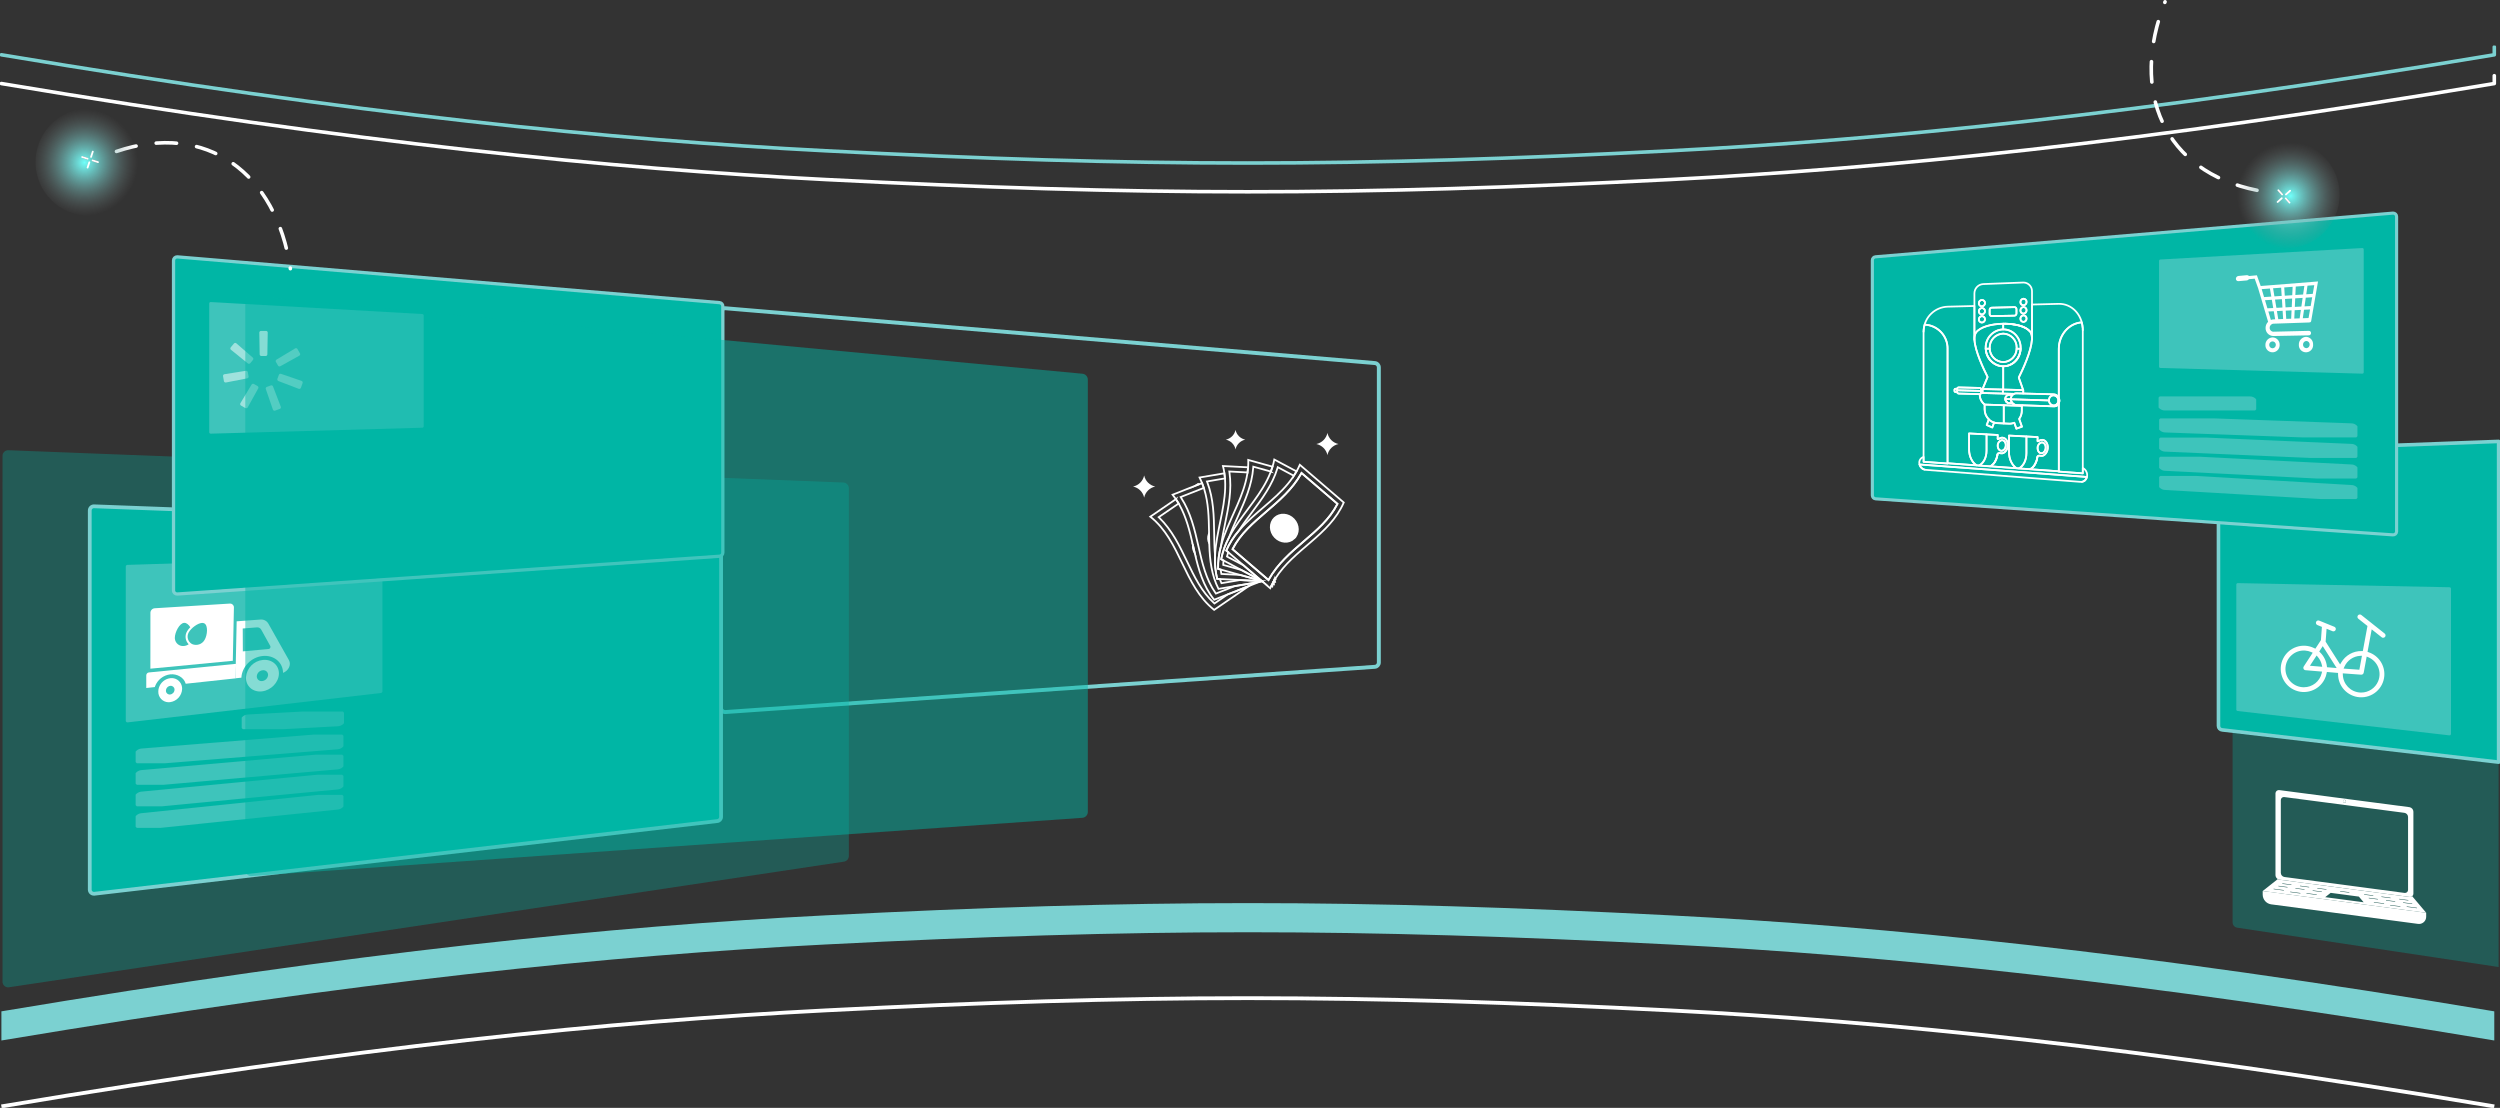 <svg xmlns="http://www.w3.org/2000/svg" xmlns:xlink="http://www.w3.org/1999/xlink" viewBox="0 0 1732.02 767.53"><rect x="0" y="0" width="1732.02" height="767.53" fill="#333333" stroke="none"/><defs><style>.cls-1{opacity:.31;}.cls-2{clip-path:url(#clippath-20);}.cls-3{clip-path:url(#clippath-11);}.cls-4{clip-path:url(#clippath-16);}.cls-5{fill:#fff;}.cls-6{opacity:.5;}.cls-7{stroke-width:2.17px;}.cls-7,.cls-8,.cls-9,.cls-10,.cls-11,.cls-12,.cls-13,.cls-14,.cls-15,.cls-16,.cls-17,.cls-18,.cls-19,.cls-20,.cls-21,.cls-22,.cls-23,.cls-24{fill:none;}.cls-7,.cls-8,.cls-9,.cls-10,.cls-11,.cls-13,.cls-14,.cls-15,.cls-16,.cls-19,.cls-20,.cls-23,.cls-24{stroke-linecap:round;}.cls-7,.cls-8,.cls-10,.cls-11,.cls-14,.cls-15,.cls-19,.cls-23,.cls-24{stroke-linejoin:round;}.cls-7,.cls-10,.cls-11,.cls-14,.cls-19,.cls-23,.cls-24{stroke:#7bd1d1;}.cls-8,.cls-9,.cls-12,.cls-13,.cls-15,.cls-16,.cls-20,.cls-22{stroke:#fff;}.cls-8,.cls-24{stroke-width:2.49px;}.cls-9{stroke-miterlimit:10;stroke-width:2.49px;}.cls-9,.cls-16{stroke-dasharray:0 0 14.1 14.1;}.cls-10{stroke-width:2.27px;}.cls-11{stroke-width:10.96px;}.cls-25{mix-blend-mode:multiply;opacity:.48;}.cls-26{clip-path:url(#clippath-2);}.cls-27{clip-path:url(#clippath-13);}.cls-28{isolation:isolate;}.cls-29{fill:#00b6a5;}.cls-30{clip-path:url(#clippath-15);}.cls-31{clip-path:url(#clippath-6);}.cls-12{stroke-width:2.66px;}.cls-12,.cls-22{stroke-miterlimit:10;}.cls-13,.cls-18{stroke-miterlimit:4;stroke-width:1.25px;}.cls-32{clip-path:url(#clippath-7);}.cls-33{clip-path:url(#clippath-21);}.cls-34{clip-path:url(#clippath-1);}.cls-35{clip-path:url(#clippath-4);}.cls-14{stroke-width:2.72px;}.cls-36{clip-path:url(#clippath-12);}.cls-15{stroke-width:1.23px;}.cls-37{clip-path:url(#clippath-24);}.cls-38{fill:url(#Degradado_sin_nombre_2);}.cls-16{stroke-miterlimit:10;stroke-width:2.49px;}.cls-39{clip-path:url(#clippath-22);}.cls-40{clip-path:url(#clippath-9);}.cls-41{clip-path:url(#clippath);}.cls-42{clip-path:url(#clippath-19);}.cls-43{clip-path:url(#clippath-3);}.cls-44{clip-path:url(#clippath-8);}.cls-18,.cls-21{stroke:#707070;}.cls-19{stroke-width:2.61px;}.cls-20,.cls-21{stroke-miterlimit:4;stroke-width:1.25px;}.cls-45{clip-path:url(#clippath-18);}.cls-46{clip-path:url(#clippath-14);}.cls-47{clip-path:url(#clippath-17);}.cls-48{clip-path:url(#clippath-5);}.cls-22{stroke-width:1.25px;}.cls-23{stroke-width:11.49px;}.cls-49{clip-path:url(#clippath-10);}.cls-50{clip-path:url(#clippath-23);}.cls-51{fill:url(#Degradado_sin_nombre_2-2);}.cls-52{fill:#7bd1d1;}</style><clipPath id="clippath"><rect class="cls-17" y="31.56" width="1732.02" height="735.97"></rect></clipPath><clipPath id="clippath-1"><rect class="cls-17" x="1.74" y="311.91" width="586.34" height="372.14"></rect></clipPath><clipPath id="clippath-2"><rect class="cls-17" x="93.97" y="508.93" width="143.95" height="19.86"></rect></clipPath><clipPath id="clippath-3"><rect class="cls-17" x="93.97" y="522.84" width="143.95" height="20.87"></rect></clipPath><clipPath id="clippath-4"><rect class="cls-17" x="93.97" y="536.75" width="143.95" height="21.89"></rect></clipPath><clipPath id="clippath-5"><rect class="cls-17" x="93.97" y="550.67" width="143.95" height="22.9"></rect></clipPath><clipPath id="clippath-6"><rect class="cls-17" x="167.46" y="492.95" width="70.86" height="12.25"></rect></clipPath><clipPath id="clippath-7"><rect class="cls-17" x="87.13" y="385.87" width="177.82" height="114.6"></rect></clipPath><clipPath id="clippath-8"><rect class="cls-17" x="1546.77" y="385.06" width="184.28" height="284.89"></rect></clipPath><clipPath id="clippath-9"><rect class="cls-17" x="1495.8" y="171.84" width="141.8" height="87.03"></rect></clipPath><clipPath id="clippath-10"><rect class="cls-17" x="144.95" y="209.26" width="148.58" height="91.19"></rect></clipPath><clipPath id="clippath-11"><rect class="cls-17" x="159.58" y="237.56" width="15.96" height="14.5"></rect></clipPath><clipPath id="clippath-12"><rect class="cls-17" x="154.49" y="256.87" width="17.73" height="8.14"></rect></clipPath><clipPath id="clippath-13"><rect class="cls-17" x="166.39" y="265.86" width="12.66" height="17"></rect></clipPath><clipPath id="clippath-14"><rect class="cls-17" x="184.09" y="266.96" width="10.54" height="17.6"></rect></clipPath><clipPath id="clippath-15"><rect class="cls-17" x="192.11" y="258.93" width="17.6" height="10.51"></rect></clipPath><clipPath id="clippath-16"><rect class="cls-17" x="190.98" y="241.21" width="16.99" height="12.68"></rect></clipPath><clipPath id="clippath-17"><rect class="cls-17" x="1549.33" y="403.98" width="148.74" height="105.49"></rect></clipPath><clipPath id="clippath-18"><rect class="cls-17" x="1495.87" y="289.88" width="137.38" height="13.14"></rect></clipPath><clipPath id="clippath-19"><rect class="cls-17" x="1495.87" y="303.16" width="137.38" height="14.11"></rect></clipPath><clipPath id="clippath-20"><rect class="cls-17" x="1495.87" y="316.43" width="137.38" height="15.08"></rect></clipPath><clipPath id="clippath-21"><rect class="cls-17" x="1495.87" y="329.71" width="137.38" height="16.05"></rect></clipPath><clipPath id="clippath-22"><rect class="cls-17" x="1495.49" y="274.63" width="67.62" height="9.76"></rect></clipPath><clipPath id="clippath-23"><rect class="cls-17" x="169.95" y="204.92" width="583.72" height="402.05"></rect></clipPath><clipPath id="clippath-24"><rect class="cls-17" y="31.56" width="1732.03" height="735.97"></rect></clipPath><radialGradient id="Degradado_sin_nombre_2" cx="-1339.7" cy="868.41" fx="-1339.7" fy="868.41" r=".62" gradientTransform="translate(-90473.39 -24614.47) rotate(-132) scale(59.71)" gradientUnits="userSpaceOnUse"><stop offset="0" stop-color="#71fffa"></stop><stop offset="1" stop-color="gray" stop-opacity="0"></stop></radialGradient><radialGradient id="Degradado_sin_nombre_2-2" cx="-1314.99" cy="851.36" fx="-1314.99" fy="851.36" r=".62" gradientTransform="translate(90442.57 -23970.44) rotate(18) scale(59.71)" xlink:href="#Degradado_sin_nombre_2"></radialGradient></defs><g class="cls-28"><g id="Capa_2"><g id="Layer_1"><g id="Grupo_20803"><g id="Grupo_20797"><g class="cls-41"><g id="Grupo_20796"><g id="Grupo_20793"><g id="Grupo_20802"><path id="Trazado_53021" class="cls-14" d="M502.71,213.57l449.83,37.97c1.55,.14,2.73,1.44,2.73,2.99v204.45c0,1.59-1.23,2.9-2.82,3l-449.83,31.33c-1.66,.1-3.09-1.15-3.19-2.81,0-.06,0-.13,0-.19V216.56c0-1.66,1.35-3.01,3.01-3.01,.09,0,.18,0,.28,.01Z"></path><path id="Trazado_53022" class="cls-22" d="M830.06,335.29c.12,.1,.25,.22,.38,.32l-2.02,.8,1.64-1.12Z"></path><path id="Trazado_53023" class="cls-22" d="M814.68,345.82c.67,.99,1.31,1.98,1.91,3l-13.84,9.48,.44,.43c8.79,8.57,14.02,19.45,19.07,29.97,5.26,10.95,10.23,21.29,18.83,29.11l.3,.27,9.1-6.24,14.87-5.88c-8.06,5.52-16.13,11.05-24.2,16.57-21.36-16.99-22.86-47.59-44.21-64.58l17.73-12.14Z"></path><path id="Trazado_53024" class="cls-22" d="M826.46,377.62c.39,1.73,.79,3.46,1.19,5.19-.08-.14-.17-.27-.25-.41-.78-1.46-1.11-3.13-.94-4.78Z"></path><path id="Trazado_53025" class="cls-22" d="M846.24,413.52l-5.05,2c-7.71-9.64-10.85-21.09-13.54-32.71-.4-1.73-.79-3.46-1.19-5.19-2.21-9.67-4.55-19.29-9.38-27.92-.17-.3-.33-.59-.5-.89-.59-1.02-1.24-2.01-1.91-2.99-.71-1.05-1.45-2.08-2.26-3.08l15.99-6.32,2.02-.8,2.37-.94c.44,1.11,.85,2.22,1.21,3.34l-16.03,6.34,.34,.52c6.67,10.31,9.35,22.08,11.94,33.46,2.7,11.85,5.24,23.03,11.9,32.56l.23,.33,13.05-5.16,16.93-2.88-7.01,2.77-14.86,5.87-4.26,1.68Z"></path><path id="Trazado_53026" class="cls-5" d="M837.62,368.37c.05,3.09,.09,6.18,.2,9.26-.53-.76-.93-1.61-1.18-2.5-.62-2.29-.27-4.74,.98-6.76"></path><path id="Trazado_53027" class="cls-22" d="M883.73,401.26l-.5,.08c.1-.17,.2-.34,.3-.5,.06,.14,.13,.28,.2,.41Z"></path><path id="Trazado_53028" class="cls-22" d="M855.44,406.07l-4.84,.82-6.42,1.09c-4.86-9.65-6-19.94-6.36-30.35-.11-3.08-.15-6.17-.2-9.26-.16-9.95-.42-19.89-3.3-29.38-.1-.32-.19-.65-.3-.97-.36-1.12-.77-2.23-1.21-3.34-.52-1.3-1.08-2.58-1.72-3.86l17.19-2.92c.17,1.18,.29,2.36,.38,3.54l-12.46,2.12,.22,.58c4.39,11.47,4.58,23.54,4.76,35.22,.08,5.33,.16,10.54,.61,15.6-.3,5.41,.2,10.84,1.48,16.11l1.84,.09c.3,.84,.62,1.68,.97,2.51l.16,.37,12.77-2.17,15.27,.78,.22,.19-2.13,.36-16.94,2.87Z"></path><path id="Trazado_53029" class="cls-22" d="M883.02,401.7c.1,.47,.2,.94,.32,1.41l-.79-.04v-.58c.15-.26,.31-.53,.47-.79Z"></path><path id="Trazado_53030" class="cls-22" d="M864.3,327.31l-12.62-.65,.09,.61c1.79,12.15-.65,23.98-3.01,35.41-1.08,5.22-2.13,10.32-2.79,15.36-1.47,5.22-2.16,10.62-2.06,16.04l1.78,.5c.11,.89,.24,1.77,.4,2.66l.07,.39,12.93,.66,15,4.16,.2,.18-15.27-.78-4.66-.24-8.14-.42-1.1-.06-1.84-.09c-1.28-5.27-1.78-10.69-1.48-16.11,.1-2.3,.31-4.6,.6-6.89,1.92-15.21,7.25-30.25,6.33-45.6-.02-.34-.05-.68-.08-1.02-.09-1.18-.21-2.36-.38-3.54-.24-1.69-.57-3.36-.99-5.01l17.41,.89c-.09,1.18-.23,2.36-.4,3.53Z"></path><path id="Trazado_53031" class="cls-22" d="M882.55,402.49v.58c0,.58-.01,1.16,0,1.75l-.76-.21c.11-.48,.23-.95,.35-1.42,.13-.24,.27-.46,.41-.69Z"></path><path id="Trazado_53032" class="cls-22" d="M880.47,326.7l-12.17-3.38-.05,.62c-.9,12.25-5.85,23.26-10.65,33.9-2.19,4.86-4.33,9.61-6.07,14.39-2.57,4.77-4.42,9.9-5.5,15.21l1.62,.87c-.08,.89-.15,1.78-.18,2.69v.4s12.46,3.46,12.46,3.46l13.96,7.44,.19,.17-15-4.16-4.49-1.25-7.86-2.18-1.06-.29-1.78-.5c-.1-5.42,.59-10.82,2.06-16.04,.6-2.23,1.3-4.42,2.08-6.6,5.19-14.43,13.66-27.94,16.11-43.13,.05-.34,.1-.67,.15-1.01,.17-1.17,.31-2.34,.4-3.54,.13-1.7,.17-3.4,.12-5.11l16.8,4.66c-.34,1.13-.74,2.25-1.16,3.36Z"></path><path id="Trazado_53033" class="cls-22" d="M882.15,403.18c-.12,.47-.24,.95-.35,1.42-.13,.57-.27,1.13-.37,1.71l-.69-.37c.45-.94,.92-1.86,1.42-2.76Z"></path><path id="Trazado_53034" class="cls-22" d="M896.38,329.62l-11.15-5.95-.18,.59c-3.54,11.76-10.78,21.43-17.77,30.77-3.2,4.27-6.31,8.44-9.06,12.72-3.55,4.1-6.47,8.7-8.68,13.65l1.4,1.2c-.28,.85-.53,1.71-.77,2.58l-.1,.39,11.43,6.09,12.38,10.63-13.96-7.44-4.12-2.19-7.19-3.84-.97-.52-1.62-.87c1.08-5.31,2.93-10.44,5.5-15.21,1.07-2.04,2.23-4.03,3.47-5.99,8.2-12.96,19.41-24.3,25.11-38.59,.12-.31,.24-.63,.36-.95,.42-1.1,.81-2.22,1.16-3.37,.5-1.63,.91-3.28,1.23-4.95l15.39,8.21c-.58,1.06-1.21,2.06-1.86,3.05Z"></path><path id="Trazado_53035" class="cls-22" d="M874.29,402.64l.22,.19,5.49,4.7c.24-.54,.49-1.06,.74-1.59,.45-.94,.92-1.87,1.42-2.76,.13-.24,.27-.46,.4-.69,.15-.27,.31-.53,.47-.79,.07-.12,.14-.23,.21-.35,.1-.17,.2-.34,.3-.5,12.7-20.24,37.55-30.04,47.42-52.71l-30.43-26.12c-.68,1.56-1.44,3.09-2.28,4.57-.59,1.04-1.21,2.04-1.86,3.03-.19,.28-.37,.57-.56,.85-8.67,12.71-22.08,21.35-32.9,32.21-1.63,1.64-3.2,3.33-4.69,5.09-3.55,4.1-6.47,8.7-8.68,13.65l1.4,1.2,.83,.72,6.19,5.31,3.54,3.04,12.38,10.63c.06,.05,.12,.11,.19,.17l.2,.17Zm4.84-1.33l-.3,.54-24.91-21.38,.18-.36c5.33-10.33,14.04-17.8,23.26-25.71,8.86-7.6,18.02-15.46,24.04-26.17l.3-.54,24.91,21.38-.18,.36c-5.33,10.34-14.04,17.8-23.26,25.71-8.86,7.6-18.02,15.46-24.04,26.17h0Z"></path><path id="Trazado_53036" class="cls-22" d="M896.54,373.03c-3.59,3.41-9.52,3.01-13.25-.91-3.72-3.92-3.83-9.86-.23-13.27s9.52-3.01,13.24,.91,3.83,9.86,.23,13.27Z"></path><path id="Trazado_53037" class="cls-22" d="M903.16,375.14c9.22-7.91,17.92-15.37,23.26-25.71l.18-.36-24.91-21.38-.3,.54c-6.02,10.71-15.18,18.57-24.04,26.17-9.22,7.91-17.92,15.37-23.25,25.71l-.18,.36,24.91,21.38,.3-.54c6.01-10.71,15.18-18.57,24.04-26.17Z"></path><path id="Trazado_53038" class="cls-5" d="M883.29,372.12c-3.72-3.92-3.83-9.86-.23-13.27s9.52-3.01,13.24,.91,3.83,9.86,.23,13.27c-3.59,3.41-9.52,3.01-13.24-.91"></path><path id="Trazado_53039" class="cls-5" d="M919.65,299.95c-.82,3.84-3.82,6.85-7.67,7.67,3.84,.82,6.85,3.83,7.67,7.67,.82-3.85,3.83-6.85,7.67-7.67-3.85-.82-6.85-3.83-7.67-7.67"></path><path id="Trazado_53040" class="cls-5" d="M792.68,329.41c-.82,3.85-3.83,6.85-7.67,7.67,3.84,.82,6.85,3.83,7.67,7.67,.82-3.85,3.83-6.85,7.67-7.67-3.84-.82-6.85-3.83-7.67-7.67"></path><path id="Trazado_53041" class="cls-5" d="M855.99,297.87c-.72,3.37-3.36,6.01-6.73,6.73,3.37,.72,6.01,3.36,6.73,6.73,.72-3.37,3.36-6.01,6.73-6.73-3.37-.72-6.01-3.36-6.73-6.73"></path><g id="Grupo_20725" class="cls-1"><g id="Grupo_20724"><g class="cls-34"><g id="Grupo_20723"><path id="Trazado_53042" class="cls-29" d="M5.96,311.93l578.6,22.38c2.03,.22,3.55,1.95,3.52,3.98v254.7c.03,2.08-1.55,3.82-3.63,3.99L5.86,684.04c-2.17,.1-4.01-1.57-4.11-3.73,0-.09,0-.17,0-.26V315.91c-.04-2.17,1.68-3.95,3.85-3.99,.12,0,.25,0,.37,.01"></path></g></g></g></g><path id="Trazado_53043" class="cls-29" d="M65.32,350.78l431.62,16.15c1.48,.14,2.62,1.38,2.62,2.87v196.17c0,1.52-1.18,2.79-2.7,2.88l-431.61,50.36c-1.59,.1-2.96-1.11-3.06-2.7,0-.06,0-.12,0-.18V353.66c0-1.59,1.3-2.88,2.89-2.88,.09,0,.17,0,.26,.01"></path><path id="Trazado_53044" class="cls-19" d="M65.32,350.78l431.62,16.15c1.48,.14,2.62,1.38,2.62,2.87v196.17c0,1.52-1.18,2.79-2.7,2.88l-431.61,50.36c-1.59,.1-2.96-1.11-3.06-2.7,0-.06,0-.12,0-.18V353.66c0-1.59,1.29-2.89,2.88-2.89,.09,0,.18,0,.26,.01Z"></path><g id="Grupo_20728" class="cls-6"><g id="Grupo_20727"><g class="cls-26"><g id="Grupo_20726"><line id="L&#xED;nea_227" class="cls-23" x1="233.47" y1="513.39" x2="98.43" y2="524.33"></line></g></g></g></g><g id="Grupo_20731" class="cls-6"><g id="Grupo_20730"><g class="cls-43"><g id="Grupo_20729"><line id="L&#xED;nea_228" class="cls-23" x1="233.47" y1="527.3" x2="98.43" y2="539.26"></line></g></g></g></g><g id="Grupo_20734" class="cls-6"><g id="Grupo_20733"><g class="cls-35"><g id="Grupo_20732"><line id="L&#xED;nea_229" class="cls-23" x1="233.47" y1="541.21" x2="98.43" y2="554.18"></line></g></g></g></g><g id="Grupo_20737" class="cls-6"><g id="Grupo_20736"><g class="cls-48"><g id="Grupo_20735"><line id="L&#xED;nea_230" class="cls-23" x1="233.47" y1="555.13" x2="98.43" y2="569.11"></line></g></g></g></g><g id="Grupo_20740" class="cls-6"><g id="Grupo_20739"><g class="cls-31"><g id="Grupo_20738"><line id="L&#xED;nea_231" class="cls-23" x1="233.86" y1="497.41" x2="171.92" y2="500.75"></line></g></g></g></g><g id="Grupo_20743" class="cls-6"><g id="Grupo_20742"><g class="cls-32"><g id="Grupo_20741"><path id="Trazado_53045" class="cls-52" d="M88.41,391.35l175.47-5.47c.6,.05,1.07,.56,1.07,1.17v91.89c0,.62-.48,1.13-1.1,1.17l-175.47,20.37c-.65,.04-1.2-.45-1.24-1.1,0-.02,0-.05,0-.07v-106.79c0-.65,.53-1.17,1.17-1.17,.04,0,.07,0,.11,0"></path></g></g></g></g><path id="Trazado_53046" class="cls-5" d="M200.18,457.37l-14.31-25.41c-1.14-1.9-3.28-2.97-5.49-2.73l-16.42,1.22-.62,29.47,.19-.02-.21,10.01,3.92-.42c.35-7.57,6.91-14.26,14.81-15.02,7.82-.75,13.99,4.45,14.05,11.69,3.7-1.37,5.89-5.58,4.08-8.78m-14.2-7.73l-17.74,1.63-.07-15.86,9.79-.77c1.19-.13,2.35,.44,2.96,1.48l6.36,11.46c.31,.76-.05,1.64-.82,1.95-.16,.06-.32,.1-.49,.11"></path><path id="Trazado_53047" class="cls-5" d="M182.12,457.21c-6.27,.63-11.19,5.65-11.71,11.93,0,.06-.01,.12-.01,.19-.14,6.07,4.83,10.4,11.11,9.66,6.28-.74,11.53-6.16,11.72-12.12v-.18c.09-5.86-4.84-10.09-11.11-9.48m-.41,14.62c-1.77,.31-3.45-.88-3.76-2.65-.04-.22-.05-.44-.05-.66,.16-2.17,1.85-3.92,4.02-4.15,1.77-.3,3.46,.89,3.76,2.67,.04,.21,.05,.42,.04,.64-.17,2.17-1.86,3.91-4.02,4.15"></path><path id="Trazado_53048" class="cls-5" d="M117.97,469.85c-3.69,.46-6.78,3.04-7.89,6.59-.27,.85-.41,1.73-.41,2.62-.14,3.98,2.96,7.31,6.94,7.46,.42,.02,.85,0,1.27-.07,4.64-.64,8.15-4.53,8.3-9.21,0-.85-.12-1.69-.38-2.5-1.09-3.3-4.38-5.35-7.82-4.89m-.06,11.3c-1.42,.2-2.74-.79-2.94-2.22-.02-.15-.03-.3-.02-.45,.04-1.69,1.31-3.1,2.99-3.32,1.43-.2,2.74,.8,2.94,2.23,.02,.15,.03,.29,.02,.44-.05,1.69-1.32,3.1-2.99,3.32"></path><path id="Trazado_53049" class="cls-5" d="M163.34,459.92l-59.17,5.86-1.04,.1c-1.02,.12-1.79,.98-1.8,2.01v8.76l5.93-.64c.04-.17,.08-.33,.14-.5,1.69-4.54,5.78-7.76,10.59-8.32,4.61-.47,9.2,2.06,10.51,6.06,.05,.15,.09,.31,.12,.46l34.69-3.74v-.07l.21-10.01-.19,.03Z"></path><path id="Trazado_53050" class="cls-5" d="M159.13,418.17l-51.94,3.24c-1.65,.1-2.94,1.45-2.98,3.1l-.03,38.76,57.11-5.47,.58-27.88,.19-9.14c0-1.45-1.18-2.62-2.62-2.61-.1,0-.2,0-.3,.02m-26.08,28.03c-2.85-1.53-3.92-5.09-2.39-7.94,.08-.14,.16-.28,.25-.42,1.61-2.74,5.92-6.06,8.94-6.28,.56-.06,1.14,.04,1.65,.28,2.8,1.41,2.19,8.16,.25,11.45-1.72,3.06-5.48,4.32-8.7,2.91m-5.64,1.35c-3.11,.35-5.91-1.89-6.26-5-.03-.25-.04-.5-.03-.75,.02-3.7,3.15-10.06,6.43-10.3,1.6-.12,3.13,1.22,4.28,3.03-.83,.8-1.55,1.7-2.15,2.68-1.83,2.91-1.41,6.7,1.03,9.13-.98,.68-2.11,1.09-3.3,1.2"></path><path id="Trazado_53051" class="cls-29" d="M122.95,177.97l375.56,31.7c1.29,.12,2.28,1.2,2.28,2.5v170.69c0,1.33-1.03,2.42-2.35,2.51l-375.56,26.17c-1.38,.09-2.58-.97-2.66-2.35,0-.05,0-.1,0-.16V180.47c0-1.39,1.12-2.51,2.51-2.51,.08,0,.15,0,.23,.01"></path><path id="Trazado_53052" class="cls-10" d="M122.95,177.97l375.56,31.7c1.29,.12,2.28,1.2,2.28,2.5v170.69c0,1.33-1.03,2.42-2.35,2.51l-375.56,26.17c-1.38,.09-2.58-.97-2.66-2.35,0-.05,0-.1,0-.16V180.47c0-1.39,1.13-2.51,2.51-2.51,.08,0,.15,0,.23,.01Z"></path><g id="Grupo_20746" class="cls-1"><g id="Grupo_20745"><g class="cls-44"><g id="Grupo_20744"><path id="Trazado_53053" class="cls-29" d="M1731.06,385.06l-180.93,7c-1.93,.21-3.38,1.86-3.36,3.8v243.07c-.03,1.98,1.48,3.65,3.46,3.81l180.83,27.21V385.06Z"></path></g></g></g></g><path id="Trazado_53054" class="cls-29" d="M1731.06,305.81l-191.59,7.17c-1.42,.13-2.5,1.32-2.5,2.74v187.22c0,1.45,1.13,2.65,2.58,2.74l191.52,22.35v-222.22Z"></path><path id="Trazado_53055" class="cls-24" d="M1731.06,305.81l-191.59,7.17c-1.42,.13-2.5,1.32-2.5,2.74v187.22c0,1.45,1.13,2.65,2.58,2.74l191.52,22.35v-222.22Z"></path><path id="Trazado_53056" class="cls-29" d="M1657.78,147.65l-358.42,30.26c-1.23,.11-2.18,1.15-2.18,2.39v162.9c0,1.26,.98,2.31,2.24,2.39l358.42,24.97c1.32,.08,2.46-.92,2.54-2.24,0-.05,0-.1,0-.15V150.04c0-1.32-1.07-2.4-2.4-2.4-.07,0-.15,0-.22,.01"></path><path id="Trazado_53057" class="cls-7" d="M1657.78,147.65l-358.42,30.26c-1.23,.11-2.18,1.15-2.18,2.39v162.9c0,1.26,.98,2.31,2.24,2.39l358.42,24.97c1.32,.08,2.46-.92,2.54-2.24,0-.05,0-.1,0-.15V150.04c0-1.32-1.07-2.4-2.4-2.4-.07,0-.14,0-.21,0Z"></path><path id="Trazado_53058" class="cls-15" d="M1443.42,333.49c-.11,.05-.22,.1-.34,.14,.12-.04,.23-.09,.34-.14Z"></path><path id="Trazado_53059" class="cls-15" d="M1442.3,333.83c.1-.01,.19-.04,.29-.06-.1,.01-.19,.04-.29,.06Z"></path><path id="Trazado_53060" class="cls-15" d="M1444.15,333.06c-.12,.09-.25,.17-.37,.24,.13-.07,.25-.15,.37-.24Z"></path><path id="Trazado_53061" class="cls-15" d="M1329.81,321.79l116.02,8.66c-.22,.94-.73,1.79-1.45,2.43,1.06-.94,1.65-2.29,1.63-3.7,.02-2.09-1.16-4.01-3.03-4.94v3.69l-16.62-1.21v-.2l-19.87-1.44h0l-7.73-.56-1.7-.12h0l-18.18-1.32h0l-7.73-.56-1.7-.12h0l-20.12-1.46v.19l-16.62-1.21v-3.35c-1.81,.51-3.06,2.17-3.03,4.06,.02,1.37,.61,2.67,1.63,3.58-.71-.65-1.22-1.48-1.47-2.41Z"></path><path id="Trazado_53062" class="cls-15" d="M1333.33,325.36c-.1-.03-.19-.06-.29-.1,.09,.04,.19,.07,.29,.1Z"></path><path id="Trazado_53063" class="cls-15" d="M1332.54,325.07c-.12-.05-.23-.12-.34-.18,.11,.06,.22,.12,.34,.18Z"></path><path id="Trazado_53064" class="cls-15" d="M1331.84,324.67c-.12-.09-.25-.17-.37-.27,.12,.1,.24,.19,.37,.27Z"></path><path id="Trazado_53065" class="cls-15" d="M1443.08,333.63c.12-.04,.23-.09,.34-.14,.26-.12,.5-.26,.73-.43,.08-.06,.15-.12,.22-.18,.73-.64,1.23-1.49,1.45-2.43l-116.02-8.66c.25,.92,.75,1.76,1.45,2.41,.07,.07,.14,.13,.22,.2,.12,.1,.24,.19,.37,.27s.24,.15,.36,.22,.22,.12,.34,.18c.16,.07,.33,.14,.5,.19,.09,.03,.19,.07,.29,.1,.28,.08,.56,.13,.85,.15l107.28,8.34c.28,.02,.57,.01,.85-.03,.1-.01,.19-.04,.29-.06,.17-.03,.34-.08,.5-.13Z"></path><path id="Trazado_53066" class="cls-15" d="M1407.71,235.29v.18c-.48,7.96-6.24,20.41-9.08,26.1l3.04,8.68h.05v2.38l21.2,.58c1.52,.08,2.86,1.04,3.43,2.45v-33.95c0-9.74,7.05-17.77,15.89-18.36,.35,1.26,.57,2.56,.67,3.87-.61-9.56-7.81-16.93-16.63-16.7l-18.52,.47v24.32h-.06Z"></path><path id="Trazado_53067" class="cls-15" d="M1372.6,271.81v.31s-.02,.08-.03,.12l.91,.02v-.44l-.87-.02Z"></path><path id="Trazado_53068" class="cls-15" d="M1442.97,228.51c0-.2-.02-.4-.03-.6,.01,.27,.03,.53,.03,.81v-.2Z"></path><path id="Trazado_53069" class="cls-15" d="M1349.28,241.65v79.28l20.11,1.46c-3.05-1.95-5.19-6.17-5.19-10.92v-11.18l12.1,.64,7.73,.41v2.69c.03,.17,.22,.39,1.28-.29,.39-.25,.84-.42,1.3-.49,2.24-.36,4.25,1.63,4.49,4.61,.26,3.18-2.29,6.77-4.82,6.18-1.98-.46-2.3,.2-2.41,.81-.01,.08-.03,.16-.04,.24,0,.05-.01,.11-.02,.15s-.01,.07-.02,.1c-.07,.42-.15,.83-.26,1.23,0,.01,0,.03-.01,.04-.28,1.08-.71,2.12-1.28,3.09-.09,.16-.18,.32-.28,.47-.12,.19-.26,.36-.39,.54s-.28,.36-.43,.53c-.12,.14-.25,.28-.37,.41-.19,.19-.38,.36-.58,.52-.11,.09-.22,.19-.33,.27-.31,.24-.65,.44-1,.62l18.18,1.32c-3.05-2-5.19-6.31-5.19-11.18v-11.45l12.1,.64,7.73,.41v2.76c.03,.17,.22,.4,1.28-.3,.39-.26,.83-.43,1.3-.5,2.24-.37,4.25,1.66,4.49,4.71,.26,3.26-2.29,6.93-4.82,6.34-1.97-.46-2.3,.2-2.41,.82-.01,.08-.03,.17-.04,.25,0,.05-.01,.11-.02,.16s-.02,.07-.02,.11c-.07,.43-.15,.85-.26,1.26v.04c-.3,1.11-.73,2.18-1.29,3.17-.09,.16-.18,.33-.28,.48-.12,.19-.26,.37-.39,.55s-.28,.37-.43,.54c-.12,.14-.25,.28-.37,.42-.19,.19-.38,.37-.58,.54-.11,.09-.22,.19-.33,.28-.31,.24-.65,.45-1,.64l19.87,1.44v-47.22c-.19,.43-.45,.82-.78,1.15-.02,.02-.05,.04-.07,.06-.15,.15-.31,.29-.48,.41-.06,.04-.13,.07-.2,.11-.24,.17-.52,.29-.81,.35-.11,.03-.21,.08-.33,.1-.25,.05-.51,.07-.76,.06l-21.77-.75c-.17,.14-.35,.27-.54,.4h.1v3.42c.01,2.01-.62,3.97-1.81,5.6l1.9,5.41-3.85,1.37-1.44-4.09c-1.12,.48-2.34,.7-3.55,.64l-3.73-.17-4.52-.21c-.74-.04-1.48-.17-2.19-.4l-1.26,3.42-3.85-1.72,1.45-3.92c-1.86-1.82-2.91-4.31-2.91-6.91v-3.34h.1c-2.18-1.57-3.47-4.1-3.47-6.78v-.45c-.06,.01-.12,.02-.18,.02l-14.27-.41c-.61,.03-1.13-.41-1.2-1.02h0s-1.21-.04-1.21-.04c-.32,.02-.6-.22-.64-.54v-1.21c.03-.31,.31-.54,.63-.51,0,0,0,0,.01,0l1.21,.03h0c.06-.6,.59-1.03,1.18-.96,0,0,.01,0,.02,0l14.27,.35c.61-.03,1.14,.42,1.2,1.03v.08l.87,.02v-.37h.06l3.47-8.35c-2.87-5.7-8.68-18.03-9.08-25.7h-.05v-23.47l-18.52,.47c-8.82,.29-15.99,7.18-16.63,15.98,.1-1.2,.32-2.38,.67-3.53,8.95,.35,16,7.76,15.9,16.72Z"></path><path id="Trazado_53070" class="cls-15" d="M1332.66,229.64v.19c0-.25,.02-.49,.03-.73,0,.18-.03,.36-.03,.55Z"></path><path id="Trazado_53071" class="cls-15" d="M1414.58,314c1.61-.23,2.81-2.19,2.68-4.29-.12-2.02-1.44-3.39-2.93-3.15-1.63,.51-2.72,2.06-2.64,3.77v.42c.09,1.99,1.35,3.48,2.9,3.26Z"></path><path id="Trazado_53072" class="cls-15" d="M1386.94,312.27c1.61-.22,2.81-2.13,2.68-4.19-.12-1.97-1.44-3.32-2.93-3.08-1.62,.48-2.71,1.99-2.64,3.67v.41c.09,1.95,1.35,3.4,2.9,3.19Z"></path><path id="Trazado_53073" class="cls-15" d="M1367.92,235.48c-.22-1.74,.14-3.5,1.02-5.01,2.82-3.98,10.86-6.07,18.9-6.18h.09c.47,0,.94,0,1.41,0h.02c1.5,.03,2.98,.12,4.41,.29h.03c.47,.05,.94,.12,1.4,.19h.02c.46,.07,.92,.15,1.37,.24l.12,.02c.41,.08,.82,.17,1.23,.26,.08,.02,.15,.04,.23,.06,.36,.09,.71,.18,1.06,.28,.08,.02,.15,.05,.23,.07,.34,.1,.67,.2,1,.31,.14,.05,.27,.1,.4,.15,.25,.09,.51,.18,.76,.28,.17,.07,.32,.15,.49,.22,.2,.09,.41,.17,.6,.27,.17,.08,.32,.17,.49,.26s.35,.18,.51,.28,.35,.22,.52,.34c.12,.08,.27,.16,.39,.25,.2,.14,.37,.29,.56,.44,.08,.06,.17,.12,.25,.19,.16,.14,.3,.28,.44,.43,.09,.09,.18,.17,.26,.26,.21,.23,.41,.48,.59,.73,.13,.18,.24,.37,.34,.57,.21,.43,.37,.89,.47,1.35,.22,1.07,.29,2.16,.21,3.24h.05v-33.3c.14-3.3-2.43-6.09-5.73-6.23-.1,0-.2,0-.31,0l-27.82,1.08c-3.41,.22-6.06,3.06-6.04,6.48v32.17h.05Zm5.17-12.03c-1.18,0-2.13-.96-2.13-2.13,0-.01,0-.03,0-.04-.01-1.2,.93-2.19,2.13-2.24,1.17,0,2.12,.94,2.13,2.11,0,.02,0,.04,0,.06,.02,1.2-.93,2.19-2.13,2.24h0Zm0-5.61c-1.17,0-2.12-.94-2.13-2.11,0-.02,0-.04,0-.05-.01-1.2,.93-2.2,2.13-2.26,1.17-.01,2.12,.93,2.13,2.09,0,.02,0,.05,0,.07,.01,1.2-.93,2.19-2.13,2.25h0Zm23.94-.67c.02,.81-.61,1.48-1.41,1.53l-15.78,.3c-.78,0-1.41-.63-1.41-1.41,0-.01,0-.03,0-.04v-2.87c-.01-.8,.61-1.47,1.41-1.51l15.78-.38c.78,0,1.42,.64,1.41,1.42,0,.01,0,.03,0,.04v2.92Zm4.85,5.85c-1.19-.02-2.14-1-2.13-2.19,0-.01,0-.03,0-.04-.03-1.22,.91-2.24,2.13-2.31,1.19,.01,2.14,.99,2.13,2.18,0,.02,0,.04,0,.06,.03,1.21-.91,2.23-2.12,2.3h0Zm0-5.75c-1.18,0-2.14-.97-2.13-2.16,0-.02,0-.04,0-.06-.03-1.22,.91-2.24,2.13-2.32,1.18,0,2.13,.97,2.13,2.15,0,.02,0,.05,0,.07,.03,1.22-.91,2.24-2.12,2.31h0Zm0-10.29c1.18,0,2.13,.95,2.13,2.13,0,.03,0,.05,0,.08,.03,1.22-.91,2.25-2.13,2.33-1.18,0-2.13-.96-2.13-2.14,0-.02,0-.05,0-.07-.03-1.22,.91-2.25,2.13-2.33h0Zm-28.81,.85c1.16-.02,2.11,.91,2.13,2.07,0,.03,0,.06,0,.08,.02,1.21-.92,2.21-2.13,2.27-1.16,.01-2.11-.92-2.13-2.08,0-.03,0-.05,0-.08-.02-1.21,.93-2.22,2.14-2.28h-.01Z"></path><path id="Trazado_53074" class="cls-15" d="M1387.84,269.9v-16.14h-.03c-.41,0-.82-.03-1.22-.08-.15-.02-.29-.05-.44-.07-.25-.04-.5-.07-.75-.12-.18-.04-.36-.1-.53-.15-.2-.05-.41-.1-.61-.17s-.39-.15-.59-.23c-.17-.07-.34-.12-.5-.2-.21-.1-.42-.21-.62-.32-.14-.07-.27-.13-.41-.21-.23-.12-.44-.27-.66-.41-.1-.07-.21-.13-.32-.2-.23-.16-.46-.34-.68-.52-.08-.06-.15-.12-.23-.18-.24-.2-.46-.41-.68-.63-.05-.05-.11-.1-.16-.15-.23-.24-.46-.49-.67-.75-.03-.04-.06-.07-.1-.11-.23-.27-.44-.56-.64-.85-.01-.02-.03-.04-.05-.07-.21-.31-.41-.62-.59-.96,0-.01-.01-.02-.02-.03-.98-1.77-1.54-3.74-1.62-5.76-.01-.2-.03-.4-.03-.61-.12-6.85,5.27-12.54,12.12-12.77,0,0,.02,0,.03,0v-3.93c-8.04,.11-16.08,2.2-18.9,6.18-.88,1.51-1.24,3.27-1.02,5.01,.4,7.68,6.22,20.01,9.08,25.7l-3.47,8.35,14.06,.36h.24Z"></path><path id="Trazado_53075" class="cls-15" d="M1396.7,225.04c.41,.08,.82,.17,1.23,.26-.4-.09-.81-.18-1.23-.26Z"></path><path id="Trazado_53076" class="cls-15" d="M1389.36,224.29c1.5,.03,2.98,.12,4.41,.29-1.44-.17-2.92-.26-4.41-.29Z"></path><path id="Trazado_53077" class="cls-15" d="M1393.8,224.58c.47,.05,.94,.12,1.4,.19-.46-.07-.93-.13-1.4-.19Z"></path><path id="Trazado_53078" class="cls-15" d="M1387.94,224.28h1.41c-.47,0-.94,0-1.41,0Z"></path><path id="Trazado_53079" class="cls-15" d="M1395.21,224.78c.46,.07,.92,.15,1.37,.24-.45-.09-.91-.17-1.37-.24Z"></path><path id="Trazado_53080" class="cls-15" d="M1403.16,227.21c.17,.09,.35,.18,.51,.28-.16-.1-.34-.18-.51-.28Z"></path><path id="Trazado_53081" class="cls-15" d="M1404.2,227.82c.12,.08,.27,.16,.39,.25-.12-.09-.26-.16-.39-.25Z"></path><path id="Trazado_53082" class="cls-15" d="M1405.14,228.51c.08,.07,.17,.12,.25,.19-.07-.07-.16-.13-.25-.19Z"></path><path id="Trazado_53083" class="cls-15" d="M1405.83,229.13c.09,.09,.18,.17,.26,.26-.08-.09-.18-.17-.26-.26Z"></path><path id="Trazado_53084" class="cls-15" d="M1402.08,226.68c.2,.09,.41,.17,.6,.27-.19-.09-.39-.18-.6-.27Z"></path><path id="Trazado_53085" class="cls-15" d="M1400.84,226.18c.25,.09,.51,.18,.75,.28-.24-.1-.49-.19-.75-.28Z"></path><path id="Trazado_53086" class="cls-15" d="M1398.15,225.36c.36,.09,.71,.18,1.06,.28-.34-.1-.7-.19-1.06-.28Z"></path><path id="Trazado_53087" class="cls-15" d="M1399.44,225.71c.34,.1,.67,.2,1,.31-.32-.12-.66-.21-1-.31Z"></path><path id="Trazado_53088" class="cls-15" d="M1399.94,240.99c0,2.27-.56,4.5-1.66,6.48l-.02,.03c-.18,.33-.38,.66-.59,.97l-.05,.07c-.2,.3-.41,.58-.64,.86-.03,.04-.06,.07-.1,.11-.22,.26-.44,.51-.67,.75-.05,.05-.1,.1-.16,.15-.22,.22-.45,.43-.69,.62-.07,.06-.15,.12-.23,.18-.22,.18-.45,.35-.68,.51-.1,.07-.21,.13-.32,.2-.22,.14-.43,.28-.66,.4-.13,.07-.27,.14-.41,.2-.21,.1-.41,.21-.62,.3-.17,.07-.34,.12-.51,.19-.19,.07-.39,.15-.58,.21s-.41,.11-.61,.16c-.18,.04-.35,.1-.53,.13-.25,.05-.5,.08-.75,.11-.15,.02-.29,.05-.44,.06-.4,.04-.8,.05-1.19,.05v16.15l13.83,.35-3.04-8.68c2.84-5.69,8.6-18.15,9.08-26.1v-.18c.08-1.09,0-2.18-.21-3.24-.1-.47-.26-.92-.47-1.36-.1-.2-.21-.39-.34-.57-.18-.26-.38-.5-.59-.73-.08-.09-.18-.17-.26-.26-.14-.14-.28-.29-.44-.43-.08-.07-.17-.12-.25-.19-.18-.15-.36-.3-.56-.44-.12-.09-.26-.17-.39-.25-.17-.11-.34-.23-.52-.33s-.34-.18-.51-.28-.32-.18-.48-.26c-.19-.09-.4-.18-.6-.27-.16-.07-.32-.15-.49-.22-.25-.1-.5-.19-.76-.28-.14-.05-.26-.1-.4-.15-.32-.11-.66-.21-1-.31-.08-.02-.15-.05-.23-.07-.34-.1-.7-.19-1.06-.28-.08-.02-.15-.04-.23-.06-.4-.09-.81-.18-1.23-.26-.04,0-.08-.02-.11-.02-.45-.09-.91-.17-1.37-.24h-.02c-.46-.07-.93-.13-1.4-.19h-.03c-1.44-.17-2.92-.26-4.41-.29h-.02c-.47,0-.94,0-1.41,0h-.09v3.93c6.69-.07,12.1,5.64,12.1,12.76Z"></path><path id="Trazado_53089" class="cls-15" d="M1378.46,240.98c-.1-5.29,4.06-9.68,9.35-9.85,5.28,.11,9.47,4.48,9.35,9.76,0,.03,0,.06,0,.09,0,.21-.02,.41-.03,.62h2.77c-.08,2.05-.64,4.06-1.62,5.86,1.09-1.99,1.66-4.22,1.66-6.48,0-7.12-5.41-12.83-12.1-12.77,0,0-.02,0-.03,0-6.85,.23-12.24,5.92-12.12,12.77,0,.21,.02,.4,.03,.61h2.77c-.02-.19-.04-.39-.04-.6Z"></path><path id="Trazado_53090" class="cls-15" d="M1378.65,249.25c-.23-.28-.44-.56-.64-.85,.2,.29,.41,.58,.64,.85Z"></path><path id="Trazado_53091" class="cls-15" d="M1377.96,248.33c-.21-.31-.41-.63-.59-.96,.18,.33,.38,.65,.59,.96Z"></path><path id="Trazado_53092" class="cls-15" d="M1377.35,247.34c-.98-1.77-1.53-3.74-1.62-5.76,.09,2.02,.64,3.99,1.62,5.76Z"></path><path id="Trazado_53093" class="cls-15" d="M1382.14,252.21c-.23-.12-.44-.27-.66-.41,.22,.15,.43,.28,.66,.41Z"></path><path id="Trazado_53094" class="cls-15" d="M1381.17,251.59c-.23-.16-.46-.34-.68-.52,.22,.18,.45,.36,.68,.52Z"></path><path id="Trazado_53095" class="cls-15" d="M1380.26,250.89c-.24-.2-.46-.41-.68-.63,.22,.22,.45,.43,.68,.63Z"></path><path id="Trazado_53096" class="cls-15" d="M1379.41,250.11c-.23-.24-.46-.49-.67-.75,.21,.26,.44,.51,.67,.75Z"></path><path id="Trazado_53097" class="cls-15" d="M1383.18,252.73c-.21-.1-.42-.21-.63-.31,.21,.11,.42,.22,.63,.31Z"></path><path id="Trazado_53098" class="cls-15" d="M1386.59,253.68c-.15-.02-.29-.05-.44-.07,.15,.02,.29,.05,.44,.07Z"></path><path id="Trazado_53099" class="cls-15" d="M1385.41,253.47c-.18-.04-.36-.1-.53-.15,.18,.04,.35,.11,.53,.15Z"></path><path id="Trazado_53100" class="cls-15" d="M1384.27,253.16c-.2-.07-.39-.15-.59-.22,.2,.08,.39,.16,.59,.22Z"></path><path id="Trazado_53101" class="cls-15" d="M1390.75,253.39c-.18,.04-.35,.1-.53,.13,.18-.04,.35-.09,.53-.13Z"></path><path id="Trazado_53102" class="cls-15" d="M1396.89,249.5c-.21,.26-.44,.51-.67,.75,.23-.24,.46-.49,.67-.75Z"></path><path id="Trazado_53103" class="cls-15" d="M1395.14,251.2c-.22,.18-.45,.35-.68,.51,.23-.16,.46-.34,.68-.51Z"></path><path id="Trazado_53104" class="cls-15" d="M1396.06,250.39c-.22,.22-.45,.43-.69,.62,.24-.19,.46-.41,.69-.62Z"></path><path id="Trazado_53105" class="cls-15" d="M1398.26,247.49c-.18,.33-.38,.66-.59,.97,.21-.31,.41-.63,.59-.97Z"></path><path id="Trazado_53106" class="cls-15" d="M1397.62,248.53c-.2,.3-.42,.58-.64,.86,.23-.27,.44-.56,.64-.86Z"></path><path id="Trazado_53107" class="cls-15" d="M1389.47,253.64c-.15,.02-.29,.05-.44,.06,.15-.01,.29-.05,.44-.06Z"></path><path id="Trazado_53108" class="cls-15" d="M1393.08,252.53c-.21,.1-.41,.21-.62,.3,.21-.09,.42-.2,.62-.3Z"></path><path id="Trazado_53109" class="cls-15" d="M1394.15,251.92c-.22,.14-.43,.28-.66,.4,.23-.12,.44-.26,.66-.4Z"></path><path id="Trazado_53110" class="cls-15" d="M1391.94,253.02c-.19,.07-.39,.15-.58,.21,.2-.06,.39-.14,.58-.21Z"></path><path id="Trazado_53111" class="cls-15" d="M1389.47,253.64c.25-.03,.5-.06,.75-.11,.18-.04,.35-.09,.53-.13,.2-.05,.41-.1,.61-.16s.39-.14,.58-.21c.17-.06,.34-.12,.51-.19,.21-.09,.42-.2,.62-.3,.14-.07,.28-.12,.41-.2,.22-.12,.44-.26,.66-.4,.11-.07,.21-.12,.32-.2,.23-.16,.46-.34,.68-.51,.08-.06,.16-.12,.23-.18,.24-.2,.46-.41,.69-.62,.05-.05,.11-.1,.16-.15,.23-.24,.46-.49,.67-.75,.03-.04,.06-.07,.1-.11,.23-.28,.44-.56,.64-.86l.05-.07c.21-.31,.41-.64,.59-.97l.02-.03c.98-1.8,1.54-3.81,1.62-5.86h-2.77c-.14,5.07-4.25,9.13-9.32,9.23-5.05-.16-9.12-4.2-9.32-9.25h-2.77c.09,2.02,.64,3.99,1.62,5.76l.02,.03c.18,.33,.38,.65,.59,.96,.01,.02,.03,.04,.05,.07,.2,.29,.42,.58,.64,.85,.03,.04,.06,.07,.1,.11,.21,.26,.44,.51,.67,.75,.05,.05,.11,.1,.16,.15,.22,.22,.45,.43,.68,.63,.07,.06,.15,.12,.23,.18,.22,.18,.45,.36,.68,.52,.1,.07,.21,.14,.32,.2,.22,.14,.43,.28,.66,.41,.13,.08,.27,.14,.41,.21,.21,.11,.41,.22,.62,.31,.16,.07,.34,.13,.5,.2,.2,.08,.39,.16,.59,.23s.41,.11,.61,.17c.18,.05,.35,.11,.53,.15,.25,.05,.5,.09,.75,.12,.15,.02,.29,.06,.44,.07,.41,.05,.81,.07,1.22,.08h.03c.4,0,.8-.01,1.19-.05,.16-.02,.31-.05,.45-.07Z"></path><path id="Trazado_53112" class="cls-15" d="M1387.81,231.13c-5.29,.17-9.46,4.56-9.35,9.85,0,.2,.02,.41,.03,.61,.2,5.05,4.27,9.09,9.32,9.25,5.07-.09,9.18-4.16,9.32-9.23,.01-.21,.03-.41,.03-.62,.17-5.28-3.97-9.69-9.25-9.86-.03,0-.07,0-.1,0Z"></path><path id="Trazado_53113" class="cls-15" d="M1426.35,241.71v33.95c.26,.58,.4,1.2,.4,1.83,0,.62-.14,1.24-.4,1.81v47.42l16.62,1.21v-99.21c0-.27-.02-.54-.03-.81-.01-.24-.01-.47-.03-.71-.09-1.31-.32-2.6-.67-3.87-8.84,.6-15.89,8.63-15.89,18.37Z"></path><path id="Trazado_53114" class="cls-15" d="M1332.66,319.91l16.62,1.21v-79.47c.1-8.95-6.94-16.36-15.89-16.72-.35,1.15-.57,2.33-.67,3.53-.02,.21-.02,.42-.03,.64-.01,.25-.03,.49-.03,.74v90.09h0Z"></path><path id="Trazado_53115" class="cls-15" d="M1372.59,270.88l.87,.02v-1l-.87-.02v1Z"></path><path id="Trazado_53116" class="cls-15" d="M1373.47,270.9l-.87-.02v.93l.87,.02v-.93Z"></path><path id="Trazado_53117" class="cls-15" d="M1395.62,212.78l-15.78,.38c-.8,.04-1.43,.71-1.41,1.51v2.87c-.02,.78,.59,1.43,1.37,1.45,.01,0,.03,0,.04,0l15.78-.3c.81-.04,1.43-.72,1.41-1.53v-2.92c.03-.78-.59-1.44-1.37-1.46-.01,0-.03,0-.04,0Z"></path><path id="Trazado_53118" class="cls-15" d="M1373.09,212.22c1.2-.06,2.14-1.07,2.13-2.27,.03-1.16-.88-2.12-2.04-2.15-.03,0-.06,0-.09,0-1.2,.06-2.14,1.07-2.13,2.27-.03,1.16,.89,2.13,2.05,2.15,.03,0,.05,0,.08,0Z"></path><path id="Trazado_53119" class="cls-15" d="M1373.09,213.42c-1.2,.06-2.14,1.06-2.13,2.26-.02,1.17,.9,2.14,2.07,2.16,.02,0,.04,0,.05,0,1.2-.05,2.15-1.05,2.13-2.26,.03-1.17-.89-2.13-2.06-2.16-.02,0-.05,0-.07,0Z"></path><path id="Trazado_53120" class="cls-15" d="M1373.09,219.03c-1.2,.05-2.14,1.04-2.13,2.24-.03,1.18,.91,2.15,2.08,2.18,.01,0,.03,0,.04,0,1.2-.05,2.14-1.04,2.13-2.24,.03-1.17-.89-2.14-2.06-2.18-.02,0-.04,0-.06,0Z"></path><path id="Trazado_53121" class="cls-15" d="M1401.89,211.5c1.22-.08,2.16-1.11,2.13-2.33,.05-1.17-.87-2.16-2.04-2.21-.03,0-.06,0-.08,0-1.22,.08-2.16,1.11-2.13,2.33-.04,1.18,.88,2.17,2.06,2.21,.02,0,.05,0,.07,0Z"></path><path id="Trazado_53122" class="cls-15" d="M1401.89,212.72c-1.22,.07-2.16,1.1-2.13,2.32-.04,1.18,.88,2.18,2.07,2.22,.02,0,.04,0,.06,0,1.22-.07,2.16-1.1,2.13-2.32,.04-1.18-.88-2.18-2.06-2.22-.02,0-.05,0-.07,0Z"></path><path id="Trazado_53123" class="cls-15" d="M1401.89,218.48c-1.22,.07-2.16,1.09-2.13,2.31-.04,1.19,.89,2.19,2.08,2.23,.01,0,.03,0,.04,0,1.22-.06,2.16-1.09,2.13-2.31,.04-1.19-.88-2.19-2.07-2.23-.02,0-.04,0-.05,0Z"></path><path id="Trazado_53124" class="cls-15" d="M1373.47,271.83v.44l14.12,.39v-2.77l-14.06-.36h-.06v2.3h0Z"></path><path id="Trazado_53125" class="cls-15" d="M1387.84,269.9h-.25s0,2.77,0,2.77l7.71,.21c.52-.26,1.1-.39,1.68-.37l4.74,.12v-2.38h-.05l-13.83-.36Z"></path><path id="Trazado_53126" class="cls-15" d="M1396.21,280.53c-.11-.03-.22-.08-.33-.12-.13-.04-.25-.09-.37-.14-.15-.08-.3-.16-.44-.26-.07-.04-.14-.08-.2-.12-.17-.13-.33-.27-.48-.43-.02-.02-.05-.04-.07-.06s-.04-.03-.05-.05l-2.29-.08c-.18,0-.36-.03-.54-.08-.08-.02-.16-.05-.24-.08-.09-.03-.18-.06-.26-.09-.11-.05-.21-.12-.31-.18-.04-.03-.1-.05-.14-.08-.12-.09-.24-.19-.35-.31-.01-.01-.03-.02-.04-.04-.54-.56-.83-1.31-.83-2.08-.05-1.49,1.12-2.73,2.61-2.78,.04,0,.07,0,.11,0l2.29,.06c.3-.3,.65-.55,1.03-.73l-7.71-.21-14.12-.39-.9-.02c-.11,.46-.51,.79-.98,.81v.45c0,2.69,1.29,5.21,3.47,6.78l13.17,.46,12.39,.43c.18-.12,.36-.26,.54-.4l-4.17-.14c-.26,0-.52-.04-.77-.1Z"></path><path id="Trazado_53127" class="cls-15" d="M1376.4,294.45l3.85,1.72,1.26-3.41c-1.38-.44-2.63-1.2-3.66-2.22l-1.45,3.92Z"></path><path id="Trazado_53128" class="cls-15" d="M1388.22,280.75l-13.17-.46h-.1v3.34c0,2.6,1.05,5.09,2.91,6.91,1.03,1.02,2.28,1.78,3.66,2.22,.71,.23,1.44,.36,2.19,.4l4.52,.21v-12.62Z"></path><path id="Trazado_53129" class="cls-15" d="M1388.22,293.36l3.73,.17c1.22,.06,2.43-.16,3.55-.64l1.44,4.09,3.85-1.37-1.9-5.41c1.19-1.62,1.83-3.58,1.81-5.6v-3.42h-.1l-12.39-.43v12.61Z"></path><path id="Trazado_53130" class="cls-15" d="M1391.44,279.21c-.08-.02-.16-.06-.24-.08,.08,.03,.15,.06,.24,.08Z"></path><path id="Trazado_53131" class="cls-15" d="M1390.94,279.03c-.11-.05-.21-.12-.31-.18,.1,.07,.2,.13,.31,.18Z"></path><path id="Trazado_53132" class="cls-15" d="M1390.49,278.76c-.12-.09-.24-.2-.35-.31,.11,.11,.22,.21,.35,.31Z"></path><path id="Trazado_53133" class="cls-15" d="M1389.27,276.33c0,.78,.3,1.52,.83,2.08-.5-.54-.8-1.23-.82-1.97l3.88,.12s-.01-.08-.01-.12c-.01-1.06,.39-2.07,1.12-2.84l-2.29-.06c-1.49,0-2.7,1.19-2.71,2.68,0,.03,0,.07,0,.1Z"></path><path id="Trazado_53134" class="cls-15" d="M1390.1,278.41s.03,.02,.04,.04c.11,.11,.22,.21,.35,.31,.04,.03,.09,.05,.14,.08,.1,.07,.2,.13,.31,.18,.09,.04,.17,.07,.26,.09,.08,.03,.15,.06,.24,.08,.18,.04,.36,.07,.54,.08l2.29,.08c-.7-.77-1.09-1.76-1.11-2.79l-3.88-.12c.03,.74,.32,1.44,.82,1.97Z"></path><path id="Trazado_53135" class="cls-15" d="M1424.01,281.38c-.11,.03-.21,.08-.33,.1,.11-.02,.22-.06,.33-.1Z"></path><path id="Trazado_53136" class="cls-15" d="M1424.82,281.03c-.14,.09-.28,.17-.44,.24,.15-.07,.3-.15,.44-.24Z"></path><path id="Trazado_53137" class="cls-15" d="M1425.5,280.51c-.15,.15-.31,.28-.48,.41,.17-.12,.33-.26,.48-.41Z"></path><path id="Trazado_53138" class="cls-15" d="M1426.35,275.66c-.58-1.41-1.91-2.36-3.43-2.45l-21.2-.58-4.74-.12c-.58-.01-1.16,.11-1.68,.37-.38,.18-.73,.43-1.03,.73-.73,.76-1.13,1.78-1.12,2.84,0,.04,.01,.08,.01,.11,.02,1.04,.42,2.03,1.12,2.79,.01,.02,.03,.03,.05,.05-.71-.76-1.12-1.75-1.16-2.79l26.39,.82s-.01-.09-.01-.14c-.08-1.81,1.32-3.34,3.12-3.42,.04,0,.08,0,.12,0,1.87,.14,3.3,1.74,3.24,3.62,0,.05-.01,.09-.01,.14l.72,.02c-.03,1.04-.44,2.04-1.16,2.79,.32-.34,.59-.73,.78-1.15,.26-.57,.4-1.18,.4-1.81,0-.63-.14-1.25-.4-1.83Z"></path><path id="Trazado_53139" class="cls-15" d="M1394.39,279.47c.15,.16,.31,.3,.49,.43-.17-.13-.33-.27-.49-.43Z"></path><path id="Trazado_53140" class="cls-15" d="M1395.08,280.02c.14,.1,.28,.18,.44,.26-.15-.08-.3-.16-.44-.26Z"></path><path id="Trazado_53141" class="cls-15" d="M1395.89,280.41c.11,.04,.21,.09,.33,.12-.11-.03-.22-.07-.33-.12Z"></path><path id="Trazado_53142" class="cls-15" d="M1426.73,277.66l-.72-.02c.02,1.79-1.41,3.26-3.2,3.28,0,0-.02,0-.03,0-1.82-.15-3.22-1.66-3.23-3.49l-26.39-.82c.04,1.04,.45,2.03,1.16,2.79,.02,.02,.05,.04,.07,.06,.15,.15,.31,.3,.48,.43,.06,.05,.13,.08,.2,.12,.14,.1,.28,.18,.44,.26,.12,.05,.25,.1,.37,.14,.11,.04,.22,.08,.33,.12,.25,.06,.5,.1,.76,.11l4.17,.14,21.77,.75c.25,0,.51-.01,.76-.06,.11-.02,.22-.06,.33-.1,.13-.03,.25-.07,.37-.11,.15-.07,.3-.15,.44-.24,.07-.04,.14-.07,.2-.11,.17-.12,.33-.26,.48-.41,.02-.02,.05-.04,.07-.06,.72-.75,1.14-1.75,1.17-2.79Z"></path><path id="Trazado_53143" class="cls-15" d="M1422.78,280.92c1.79,0,3.24-1.46,3.23-3.25,0,0,0-.02,0-.03,0-.05,.01-.09,.01-.14,.06-1.88-1.37-3.47-3.24-3.62-1.81,.01-3.26,1.49-3.25,3.3,0,.04,0,.08,0,.12,0,.05,.01,.09,.01,.14,.01,1.82,1.41,3.33,3.23,3.48Z"></path><path id="Trazado_53144" class="cls-15" d="M1355.93,269.38l-1.21-.03c-.31-.04-.6,.18-.64,.49,0,0,0,0,0,.01v1.21c.04,.32,.32,.56,.64,.54l1.21,.03v-2.26h0Z"></path><path id="Trazado_53145" class="cls-15" d="M1372.56,272.24s.03-.08,.03-.12v-1.29l-16.66-.44v1.27c.07,.6,.59,1.05,1.2,1.02l14.27,.41c.06,0,.12-.01,.18-.02,.47-.02,.88-.35,.98-.81Z"></path><path id="Trazado_53146" class="cls-15" d="M1372.59,270.82v-1.02c-.06-.61-.59-1.06-1.2-1.03l-14.27-.35c-.59-.07-1.13,.35-1.2,.94,0,0,0,.01,0,.02v1.01l16.66,.44Z"></path><path id="Trazado_53147" class="cls-15" d="M1383.88,314.85c-.01,.08-.03,.16-.04,.24,.01-.08,.03-.16,.04-.24Z"></path><path id="Trazado_53148" class="cls-15" d="M1384.04,304.04v-.11s0,.07,0,.11Z"></path><path id="Trazado_53149" class="cls-15" d="M1383.8,315.34c-.07,.42-.16,.83-.26,1.23,.1-.4,.19-.81,.26-1.23Z"></path><path id="Trazado_53150" class="cls-15" d="M1383.52,316.62c-.28,1.08-.71,2.12-1.28,3.09,.56-.97,.99-2.01,1.28-3.09Z"></path><path id="Trazado_53151" class="cls-15" d="M1376.3,312.23v-11.3l-12.1-.64v11.18c0,4.75,2.14,8.97,5.19,10.92h0l1.7,.12c3.05-1.51,5.2-5.48,5.2-10.28Z"></path><path id="Trazado_53152" class="cls-15" d="M1380.18,322.18c-.11,.09-.22,.19-.33,.27,.11-.08,.22-.18,.33-.27Z"></path><path id="Trazado_53153" class="cls-15" d="M1381.96,320.18c-.12,.19-.26,.36-.39,.54,.13-.18,.27-.35,.39-.54Z"></path><path id="Trazado_53154" class="cls-15" d="M1381.15,321.25c-.12,.14-.25,.28-.37,.41,.13-.13,.25-.27,.37-.41Z"></path><path id="Trazado_53155" class="cls-15" d="M1380.18,322.18c.2-.16,.4-.34,.58-.52,.12-.12,.25-.27,.37-.41,.15-.17,.29-.34,.43-.53,.13-.18,.27-.35,.39-.54,.1-.15,.19-.31,.28-.47,.56-.97,.99-2.01,1.28-3.09,0-.01,0-.03,.01-.04,.1-.4,.19-.81,.26-1.23,0-.03,.02-.07,.02-.1s.01-.1,.02-.15c.01-.08,.03-.16,.04-.24,.11-.61,.44-1.26,2.41-.8,2.53,.58,5.08-3,4.82-6.18-.24-2.98-2.25-4.96-4.49-4.6-.46,.07-.9,.24-1.3,.49-1.07,.69-1.26,.46-1.28,.29,0-.04,0-.07,0-.11v-2.58l-7.73-.41v11.3c0,4.8-2.14,8.76-5.2,10.28l7.73,.56h0c.35-.18,.68-.39,1-.62,.12-.09,.23-.18,.34-.27Zm3.86-13.5c-.06-1.69,1.03-3.2,2.64-3.68,1.5-.23,2.81,1.11,2.93,3.08,.13,2.05-1.06,3.97-2.67,4.19-1.55,.21-2.81-1.24-2.9-3.19v-.41Z"></path><path id="Trazado_53156" class="cls-15" d="M1406.48,325.08h0Z"></path><path id="Trazado_53157" class="cls-15" d="M1411.52,316.64c-.02,.09-.03,.17-.04,.25,.01-.08,.03-.16,.04-.25Z"></path><path id="Trazado_53158" class="cls-15" d="M1411.16,318.45c-.28,1.11-.71,2.18-1.28,3.17,.57-1,1-2.06,1.28-3.17Z"></path><path id="Trazado_53159" class="cls-15" d="M1411.67,305.57v-.11s0,.08,0,.11Z"></path><path id="Trazado_53160" class="cls-15" d="M1411.43,317.15c-.07,.43-.16,.85-.26,1.26,.1-.41,.19-.83,.26-1.26Z"></path><path id="Trazado_53161" class="cls-15" d="M1408.78,323.2c-.12,.14-.25,.28-.37,.42,.13-.13,.25-.27,.37-.42Z"></path><path id="Trazado_53162" class="cls-15" d="M1403.94,313.98v-11.57l-12.1-.64v11.45c0,4.86,2.14,9.18,5.19,11.18h0l1.7,.12c3.05-1.56,5.2-5.62,5.2-10.54Z"></path><path id="Trazado_53163" class="cls-15" d="M1407.82,324.16c-.11,.09-.22,.19-.33,.28,.11-.09,.23-.19,.33-.28Z"></path><path id="Trazado_53164" class="cls-15" d="M1409.6,322.11c-.12,.19-.26,.37-.39,.55,.13-.18,.27-.36,.39-.55Z"></path><path id="Trazado_53165" class="cls-15" d="M1407.82,324.16c.2-.17,.4-.34,.58-.54,.12-.13,.26-.27,.37-.42,.15-.17,.29-.35,.43-.54,.13-.18,.27-.36,.39-.55,.1-.15,.19-.32,.28-.48,.57-1,1-2.06,1.28-3.17,0-.01,0-.03,.01-.04,.1-.41,.19-.83,.26-1.26,0-.04,.02-.07,.02-.11s.01-.1,.02-.16c.01-.08,.03-.16,.04-.25,.11-.62,.44-1.28,2.41-.82,2.53,.59,5.08-3.08,4.82-6.34-.24-3.05-2.25-5.08-4.49-4.71-.46,.07-.9,.24-1.3,.5-1.07,.71-1.26,.47-1.28,.3,0-.04,0-.08,0-.11v-2.65l-7.74-.41v11.57c0,4.92-2.14,8.98-5.2,10.54l7.73,.56h0c.35-.18,.68-.4,1-.64,.13-.09,.23-.19,.35-.28Zm3.86-13.84c-.07-1.71,1.01-3.26,2.64-3.77,1.5-.24,2.81,1.14,2.93,3.15,.13,2.1-1.06,4.06-2.68,4.29-1.55,.22-2.81-1.26-2.9-3.26v-.42Z"></path><g id="Grupo_20749" class="cls-6"><g id="Grupo_20748"><g class="cls-40"><g id="Grupo_20747"><path id="Trazado_53166" class="cls-52" d="M1636.58,171.85l-139.92,7.94c-.48,.04-.85,.45-.85,.93v73.28c0,.49,.38,.9,.87,.93l139.92,3.94c.52,.03,.96-.36,1-.87,0-.02,0-.04,0-.06v-85.16c0-.52-.42-.94-.94-.94-.03,0-.06,0-.08,0"></path></g></g></g></g><g id="Grupo_20752" class="cls-6"><g id="Grupo_20751"><g class="cls-49"><g id="Grupo_20750"><path id="Trazado_53167" class="cls-52" d="M146.02,209.26l146.62,8.32c.5,.05,.89,.47,.89,.98v76.78c0,.52-.4,.95-.92,.98l-146.62,4.13c-.54,.03-1.01-.38-1.04-.92,0-.02,0-.04,0-.06v-89.23c0-.54,.44-.98,.98-.98,.03,0,.06,0,.09,0"></path></g></g></g></g><path id="Trazado_53168" class="cls-5" d="M184.05,246.65h-2.98c-.64,0-1.15-.51-1.16-1.14l-.26-15.07c-.01-.64,.5-1.17,1.15-1.18,0,0,.01,0,.02,0h3.51c.64,0,1.16,.52,1.16,1.16,0,0,0,.01,0,.02l-.26,15.07c-.01,.64-.53,1.14-1.16,1.14"></path><g id="Grupo_20755" class="cls-6"><g id="Grupo_20754"><g class="cls-3"><g id="Grupo_20753"><path id="Trazado_53169" class="cls-5" d="M175.26,249.36l-1.91,2.28c-.41,.48-1.13,.55-1.62,.16l-11.72-9.48c-.5-.4-.58-1.14-.17-1.64,0,0,0-.01,.01-.02l2.24-2.68c.42-.49,1.15-.55,1.64-.14,0,0,0,0,.01,.01l11.38,9.88c.48,.42,.53,1.14,.12,1.63"></path></g></g></g></g><g id="Grupo_20758" class="cls-6"><g id="Grupo_20757"><g class="cls-36"><g id="Grupo_20756"><path id="Trazado_53170" class="cls-5" d="M171.69,257.84l.52,2.93c.11,.63-.3,1.22-.92,1.35l-14.79,2.88c-.63,.12-1.24-.29-1.37-.92,0,0,0-.02,0-.02l-.61-3.45c-.11-.63,.31-1.24,.94-1.35,0,0,.01,0,.02,0l14.89-2.37c.63-.1,1.22,.32,1.33,.95"></path></g></g></g></g><g id="Grupo_20761" class="cls-6"><g id="Grupo_20760"><g class="cls-27"><g id="Grupo_20759"><path id="Trazado_53171" class="cls-5" d="M175.89,266.01l2.58,1.49c.55,.32,.74,1.02,.44,1.57l-7.3,13.19c-.31,.56-1.02,.77-1.59,.45,0,0-.01,0-.02,0l-3.03-1.75c-.56-.32-.75-1.04-.43-1.59,0,0,0,0,0-.01l7.76-12.92c.33-.54,1.03-.73,1.58-.41"></path></g></g></g></g><g id="Grupo_20764" class="cls-6"><g id="Grupo_20763"><g class="cls-46"><g id="Grupo_20762"><path id="Trazado_53172" class="cls-5" d="M184.85,268.05l2.79-1.02c.6-.22,1.26,.08,1.49,.68l5.41,14.07c.23,.6-.07,1.28-.67,1.51,0,0-.01,0-.02,0l-3.29,1.2c-.61,.22-1.27-.1-1.49-.7,0,0,0,0,0-.01l-4.92-14.25c-.21-.6,.11-1.26,.7-1.47"></path></g></g></g></g><g id="Grupo_20767" class="cls-6"><g id="Grupo_20766"><g class="cls-30"><g id="Grupo_20765"><path id="Trazado_53173" class="cls-5" d="M192.18,262.5l1.02-2.8c.22-.6,.87-.91,1.47-.7l14.26,4.89c.61,.21,.93,.87,.72,1.48,0,0,0,0,0,.01l-1.19,3.29c-.22,.6-.89,.92-1.49,.7,0,0-.01,0-.02,0l-14.08-5.39c-.59-.23-.9-.89-.68-1.49"></path></g></g></g></g><g id="Grupo_20770" class="cls-6"><g id="Grupo_20769"><g class="cls-4"><g id="Grupo_20768"><path id="Trazado_53174" class="cls-5" d="M192.63,253.31l-1.49-2.57c-.32-.55-.14-1.25,.41-1.58l12.91-7.78c.55-.33,1.27-.15,1.6,.4,0,0,0,.01,.01,.02l1.75,3.03c.32,.56,.13,1.27-.43,1.59,0,0-.01,0-.02,0l-13.17,7.32c-.56,.31-1.26,.11-1.57-.44"></path></g></g></g></g><g id="Grupo_20773" class="cls-6"><g id="Grupo_20772"><g class="cls-47"><g id="Grupo_20771"><path id="Trazado_53175" class="cls-52" d="M1697,406.85l-146.78-2.87c-.53,.09-.92,.56-.89,1.1v86.42c-.03,.55,.37,1.03,.92,1.1l146.78,16.88c.57,0,1.04-.46,1.05-1.03,0-.02,0-.05,0-.07v-100.43c.04-.57-.4-1.06-.97-1.1-.03,0-.07,0-.1,0"></path></g></g></g></g><g id="Grupo_20776" class="cls-6"><g id="Grupo_20775"><g class="cls-45"><g id="Grupo_20774"><line id="L&#xED;nea_232" class="cls-11" x1="1500.12" y1="294.13" x2="1628.99" y2="298.77"></line></g></g></g></g><g id="Grupo_20779" class="cls-6"><g id="Grupo_20778"><g class="cls-42"><g id="Grupo_20777"><line id="L&#xED;nea_233" class="cls-11" x1="1500.12" y1="307.41" x2="1628.99" y2="313.01"></line></g></g></g></g><g id="Grupo_20782" class="cls-6"><g id="Grupo_20781"><g class="cls-2"><g id="Grupo_20780"><line id="L&#xED;nea_234" class="cls-11" x1="1500.12" y1="320.69" x2="1628.99" y2="327.26"></line></g></g></g></g><g id="Grupo_20785" class="cls-6"><g id="Grupo_20784"><g class="cls-33"><g id="Grupo_20783"><line id="L&#xED;nea_235" class="cls-11" x1="1500.12" y1="333.96" x2="1628.99" y2="341.5"></line></g></g></g></g><g id="Grupo_20788" class="cls-6"><g id="Grupo_20787"><g class="cls-39"><g id="Grupo_20786"><line id="L&#xED;nea_236" class="cls-11" x1="1499.74" y1="278.88" x2="1558.86" y2="280.13"></line></g></g></g></g><g id="Grupo_20791" class="cls-25"><g id="Grupo_20790"><g class="cls-50"><g id="Grupo_20789"><path id="Trazado_53176" class="cls-29" d="M174.15,204.94l576.01,54c2.08,.32,3.59,2.15,3.5,4.26v299.1c.1,2.15-1.48,4.01-3.61,4.27l-576.01,40.39c-2.24,.03-4.07-1.76-4.1-4,0-.09,0-.18,0-.27V209.2c-.13-2.22,1.57-4.13,3.8-4.26,.13,0,.27,0,.4,0"></path></g></g></g></g><path id="Trazado_53177" class="cls-52" d="M864.52,625.68c-92.15,0-184.36,2.95-292.61,8.48-147.21,7.53-324.11,25.16-570.94,66.51v20.19c246.83-41.35,423.73-58.98,570.94-66.51,108.26-5.53,200.46-8.48,292.61-8.48s184.45,2.95,292.78,8.49c147.18,7.53,324.04,25.18,570.76,66.5v-20.19c-246.73-41.33-423.59-58.97-570.77-66.5-108.33-5.54-200.58-8.49-292.78-8.49"></path><path id="Trazado_53178" class="cls-12" d="M.97,766.52c246.83-41.35,423.73-58.98,570.94-66.51,108.26-5.53,200.46-8.48,292.61-8.48s184.45,2.95,292.78,8.49c147.18,7.53,324.04,25.17,570.77,66.5"></path><path id="Trazado_53179" class="cls-8" d="M.97,57.88c246.76,41.34,423.64,58.98,570.83,66.5,108.3,5.54,200.54,8.49,292.72,8.49s184.42-2.95,292.73-8.49c147.19-7.53,324.06-25.17,570.82-66.5v-5.43"></path><path id="Trazado_53180" class="cls-24" d="M.97,37.96c246.76,41.33,423.64,58.97,570.83,66.5,108.3,5.54,200.54,8.49,292.73,8.49s184.42-2.95,292.72-8.49c147.19-7.53,324.06-25.17,570.82-66.5v-5.43"></path></g></g><g id="Grupo_20795"><g class="cls-37"><g id="Grupo_20794"><path id="Trazado_53186" class="cls-5" d="M1569.6,227.14v.08c-.06,3.02,2.33,5.51,5.35,5.58,.05,0,.09,0,.14,0l24.58-.47c.83-.06,1.46-.76,1.43-1.59,.04-.81-.58-1.49-1.39-1.53-.02,0-.03,0-.05,0l-24.58,.6c-1.43,.01-2.61-1.14-2.62-2.58,0-.03,0-.06,0-.09v-.08c-.02-1.49,1.14-2.72,2.62-2.81l24.58-.83c.12,0,.23-.03,.34-.06,.6,.05,1.13-.38,1.2-.97l4.74-27.4-39.7,3.15-2.65-7.42-5.53,.51c-.34-.43-.88-.65-1.42-.59l-5.82,.55c-1,.11-1.77,.95-1.79,1.96-.01,.9,.7,1.63,1.6,1.64,.06,0,.13,0,.19,0l5.82-.51c.58-.06,1.1-.37,1.42-.85l4.01-.36,2.39,6.68,6.9,23.19c-1.13,1.12-1.76,2.64-1.76,4.23m5.49-5.9c-.62,.03-1.24,.16-1.82,.4l-1.73-5.87,3.76-.18,.94,5.61-1.15,.04Zm1.06-13.71l4.77-.3,.36,5.79-4.18,.22-.96-5.71Zm24.69,4.47l-4.25,.22,.86-6.02,4.44-.28-1.05,6.07Zm-6.43,.34l-4.54,.24,.27-5.91,5.13-.32-.87,5.99Zm-6.69,.35l-4.29,.22-.36-5.81,4.93-.31-.27,5.89Zm-.11,2.3l-.27,5.77-3.42,.13-.36-5.71,4.05-.19Zm-9.21,6.12l-.94-5.63,3.95-.19,.36,5.69-3.37,.13Zm11.36-6.23l4.3-.21-.85,5.86-3.72,.14,.27-5.8Zm9.62,5.41l-3.99,.16,.85-5.88,4.17-.2-1.04,5.93Zm2.91-16.73s-.04,0-.05,0l-4.45,.29,.85-5.96,4.69-.35-1.04,6.02Zm-6.69,.43l-5.36,.35,.27-5.84,5.95-.45-.85,5.93Zm-7.25-5.32l-.27,5.82-5.18,.34-.36-5.72,5.8-.44Zm-7.96,.6l.36,5.7-5.01,.33-.94-5.61,5.59-.42Zm-7.77,.59l.94,5.59-5.01,.33-1.64-5.49,5.71-.43Zm1.32,7.81l.96,5.69-4.03,.21-1.66-5.61,4.74-.29Z"></path><path id="Trazado_53187" class="cls-5" d="M1574.42,233.76c-2.78,.11-4.96,2.41-4.93,5.19-.11,2.72,2.01,5.02,4.73,5.13,2.72,.11,5.02-2.01,5.13-4.73,0-.16,0-.33,0-.49,.08-2.74-2.07-5.03-4.81-5.11-.04,0-.08,0-.12,0m0,7.55c-1.29-.02-2.32-1.08-2.3-2.37,0,0,0,0,0,0-.02-1.3,1-2.38,2.3-2.42,1.28,.01,2.31,1.06,2.3,2.34,0,.01,0,.03,0,.04,.03,1.3-1,2.38-2.3,2.42"></path><path id="Trazado_53188" class="cls-5" d="M1597.6,233.36c-2.83,.17-5.02,2.56-4.93,5.4-.21,2.72,1.82,5.1,4.55,5.31,2.72,.21,5.1-1.82,5.31-4.55,.02-.28,.02-.57,0-.85,.13-2.8-2.03-5.17-4.82-5.31-.04,0-.07,0-.1,0m.24,7.86c-1.32-.05-2.35-1.15-2.3-2.47,0,0,0,0,0,0-.05-1.33,.98-2.44,2.3-2.52,1.31,.04,2.34,1.13,2.3,2.44,0,.01,0,.03,0,.04,.05,1.33-.97,2.45-2.3,2.52"></path><path id="Trazado_53189" class="cls-5" d="M1650.96,441.86c.55,.04,1.08-.19,1.42-.62,.57-.72,.45-1.76-.27-2.33l-16.17-12.84c-.72-.57-1.76-.45-2.33,.27-.57,.72-.45,1.76,.27,2.33l6.32,5.02-3.21,17.37h-.82c-5.79-.12-11.19,2.91-14.12,7.9l-.8,1.36-10.03-15.78,.65-8.92,4.12,1.68c.16,.07,.33,.11,.5,.12,.91,.07,1.71-.62,1.78-1.53,.05-.72-.36-1.39-1.03-1.66l-10.48-4.26c-.85-.35-1.82,.06-2.16,.91-.17,.41-.16,.87,0,1.27,.17,.41,.49,.73,.9,.89l3.13,1.27-.67,9.2-3.87,5.92-.77-.39c-7.93-3.96-17.57-.74-21.52,7.19-3.96,7.93-.74,17.57,7.19,21.52,7.93,3.96,17.57,.74,21.52-7.19,.66-1.31,1.13-2.71,1.4-4.15l.16-.86,7.76,.66v.89c.05,8.38,6.51,15.32,14.87,15.96,8.83,.65,16.52-5.98,17.17-14.81,.54-7.28-3.91-14.01-10.83-16.36l-.79-.27,2.88-15.6,6.91,5.49c.26,.21,.58,.33,.91,.36m-42.44,24.51c-1.36,5.72-6.47,9.76-12.35,9.75-.31,0-.62-.01-.94-.03-7.01-.49-12.3-6.57-11.81-13.58,.49-7.01,6.57-12.3,13.58-11.81,1.46,.1,2.89,.45,4.23,1.04l1.05,.46-6.24,9.55c-.5,.77-.28,1.8,.48,2.3,.23,.15,.49,.24,.76,.26l11.49,.97-.26,1.1Zm-8.17-5.14l4.63-7.1,.84,.98c1.36,1.6,2.32,3.5,2.77,5.55l.28,1.28-8.52-.72Zm11.83,1l-.09-.78c-.45-3.62-2.12-6.98-4.73-9.53l-.57-.55,2.44-3.74,9.65,15.18-6.7-.57Zm12.05-.3c1.92-4.38,6.15-7.31,10.93-7.57l1.23-.07-1.79,9.69-10.93-.79,.56-1.26Zm16.54-6.61c6.48,2.71,9.55,10.16,6.84,16.65-1.98,4.73-6.59,7.81-11.72,7.82-.31,0-.62-.01-.94-.03-6.47-.46-11.55-5.72-11.79-12.2l-.04-1.08,12.76,.93c.83,.04,1.57-.54,1.73-1.36l2.06-11.19,1.11,.46Z"></path><path id="Trazado_53190" class="cls-5" d="M1671.18,620.88c-.51,.43-1.19,.63-1.85,.53l-90.17-11.97c-.4-.06-.78-.19-1.11-.4l-10.43,8.27,113.27,15.06-9.7-11.48Zm-9.01,1.84l6.32,.84v.34l-6.32-.84v-.34Zm-12.31-1.63l6.32,.84v.34l-6.32-.84v-.34Zm-28.57-3.79l6.32,.84v.34l-6.32-.84v-.34Zm-15.84-2.1l6.32,.84v.34l-6.32-.84v-.34Zm-11.97-1.59l6.32,.84v.34l-6.32-.84v-.34Zm-12.3-1.63l6.32,.84v.34l-6.32-.84v-.34Zm1.09,5.01l-7.08-.94v-.34l7.08,.94v.34Zm2.53-2.13l-6.32-.84v-.34l6.32,.84v.34Zm8.93,4.16l-7.08-.94v-.34l7.08,.94v.34Zm2.87-2.59l-6.32-.84v-.34l6.32,.84v.34Zm8.43,3.59l-7.08-.94v-.34l7.08,.94v.34Zm3.54-2l-6.32-.84v-.34l6.32,.84v.34Zm2.36,3.54l3.77-2.99,19.54,2.6,3.32,3.93-26.63-3.54Zm26.97-2.06l6.32,.84v.34l-6.32-.84v-.34Zm3.2,2.49l6.32,.84v.34l-6.32-.84v-.34Zm10.62,4.22l-7.08-.94v-.34l7.08,.94v.34Zm1.35-2.63l6.32,.84v.34l-6.32-.84v-.34Zm9.94,4.64l-7.08-.94v-.34l7.08,.94v.34Zm1.86-3.07l6.32,.84v.34l-6.32-.84v-.34Zm2.53,3.14v-.34l7.08,.94v.34l-7.08-.94Z"></path><path id="Trazado_53191" class="cls-5" d="M1591.21,611.04s78.12,10.37,78.12,10.37c.66,.1,1.34-.09,1.85-.53,.55-.48,.86-1.18,.84-1.91v-56.6c-.02-1.56-1.15-2.89-2.69-3.15l-90.17-11.83c-1.28-.19-2.48,.69-2.67,1.98-.02,.15-.03,.3-.02,.45v56.47c.02,1.13,.62,2.16,1.58,2.74,.34,.21,.72,.35,1.11,.4l12.06,1.6Zm33.03-56.92c.57,.09,1,.57,1.01,1.15,.01,.48-.37,.88-.85,.89-.05,0-.1,0-.16-.01-.57-.09-1-.57-1.01-1.14-.01-.48,.37-.88,.85-.89,.05,0,.11,0,.16,.01m-44.07,.25c-.03-1.18,.9-2.16,2.07-2.19,.14,0,.28,0,.41,.03l83.18,10.92c1.4,.21,2.45,1.4,2.49,2.82v50.5c.03,1.18-.89,2.16-2.07,2.19-.14,0-.28,0-.41-.03l-83.18-11.03c-1.4-.21-2.45-1.4-2.49-2.82v-50.39Z"></path><path id="Trazado_53192" class="cls-5" d="M1624.24,556.15c.48,.08,.92-.25,1-.72,0-.05,.01-.1,.01-.16-.02-.58-.44-1.06-1.01-1.14-.48-.08-.92,.25-1,.72,0,.05-.01,.1-.01,.16,.02,.58,.44,1.06,1.01,1.14"></path><path id="Trazado_53193" class="cls-5" d="M1567.61,617.31v2.64c.09,3.31,2.53,6.08,5.8,6.58l101.66,13.53c2.71,.46,5.28-1.37,5.74-4.08,.05-.32,.08-.65,.07-.97v-2.65l-113.27-15.05Z"></path></g></g></g></g></g></g><g id="Grupo_11043"><path id="Trazado_28378" class="cls-9" d="M1563.68,131.83c-64.47-12.9-88.46-68.37-63.72-130.59"></path><g id="Grupo_10880"><circle id="Elipse_1240" class="cls-38" cx="1583.69" cy="134.86" r="37.23"></circle><g id="Grupo_10537"><line id="L&#xED;nea_220" class="cls-13" x1="1580.83" y1="137.33" x2="1577.95" y2="139.93"></line><line id="L&#xED;nea_221" class="cls-18" x1="1581.08" y1="134.7" x2="1578.48" y2="131.81"></line><line id="L&#xED;nea_222" class="cls-13" x1="1581.08" y1="134.7" x2="1578.48" y2="131.81"></line><line id="L&#xED;nea_223" class="cls-18" x1="1586.18" y1="140.36" x2="1583.58" y2="137.47"></line><line id="L&#xED;nea_224" class="cls-13" x1="1586.18" y1="140.36" x2="1583.58" y2="137.47"></line><line id="L&#xED;nea_225" class="cls-13" x1="1586.61" y1="132.13" x2="1583.72" y2="134.73"></line></g></g></g><g id="Grupo_19918"><path id="Trazado_28378-2" class="cls-16" d="M80.69,104.91c62.28-21.07,110.79,14.98,120.48,81.23"></path><g id="Grupo_10880-2"><circle id="Elipse_1240-2" class="cls-51" cx="61.84" cy="112.3" r="37.23"></circle><g id="Grupo_10537-2"><line id="L&#xED;nea_220-2" class="cls-20" x1="63.08" y1="108.73" x2="64.28" y2="105.04"></line><line id="L&#xED;nea_221-2" class="cls-21" x1="64.18" y1="111.13" x2="67.88" y2="112.33"></line><line id="L&#xED;nea_222-2" class="cls-20" x1="64.18" y1="111.13" x2="67.88" y2="112.33"></line><line id="L&#xED;nea_223-2" class="cls-21" x1="56.94" y1="108.78" x2="60.64" y2="109.98"></line><line id="L&#xED;nea_224-2" class="cls-20" x1="56.94" y1="108.78" x2="60.64" y2="109.98"></line><line id="L&#xED;nea_225-2" class="cls-20" x1="60.68" y1="116.12" x2="61.88" y2="112.43"></line></g></g></g></g></g></g></g></svg>